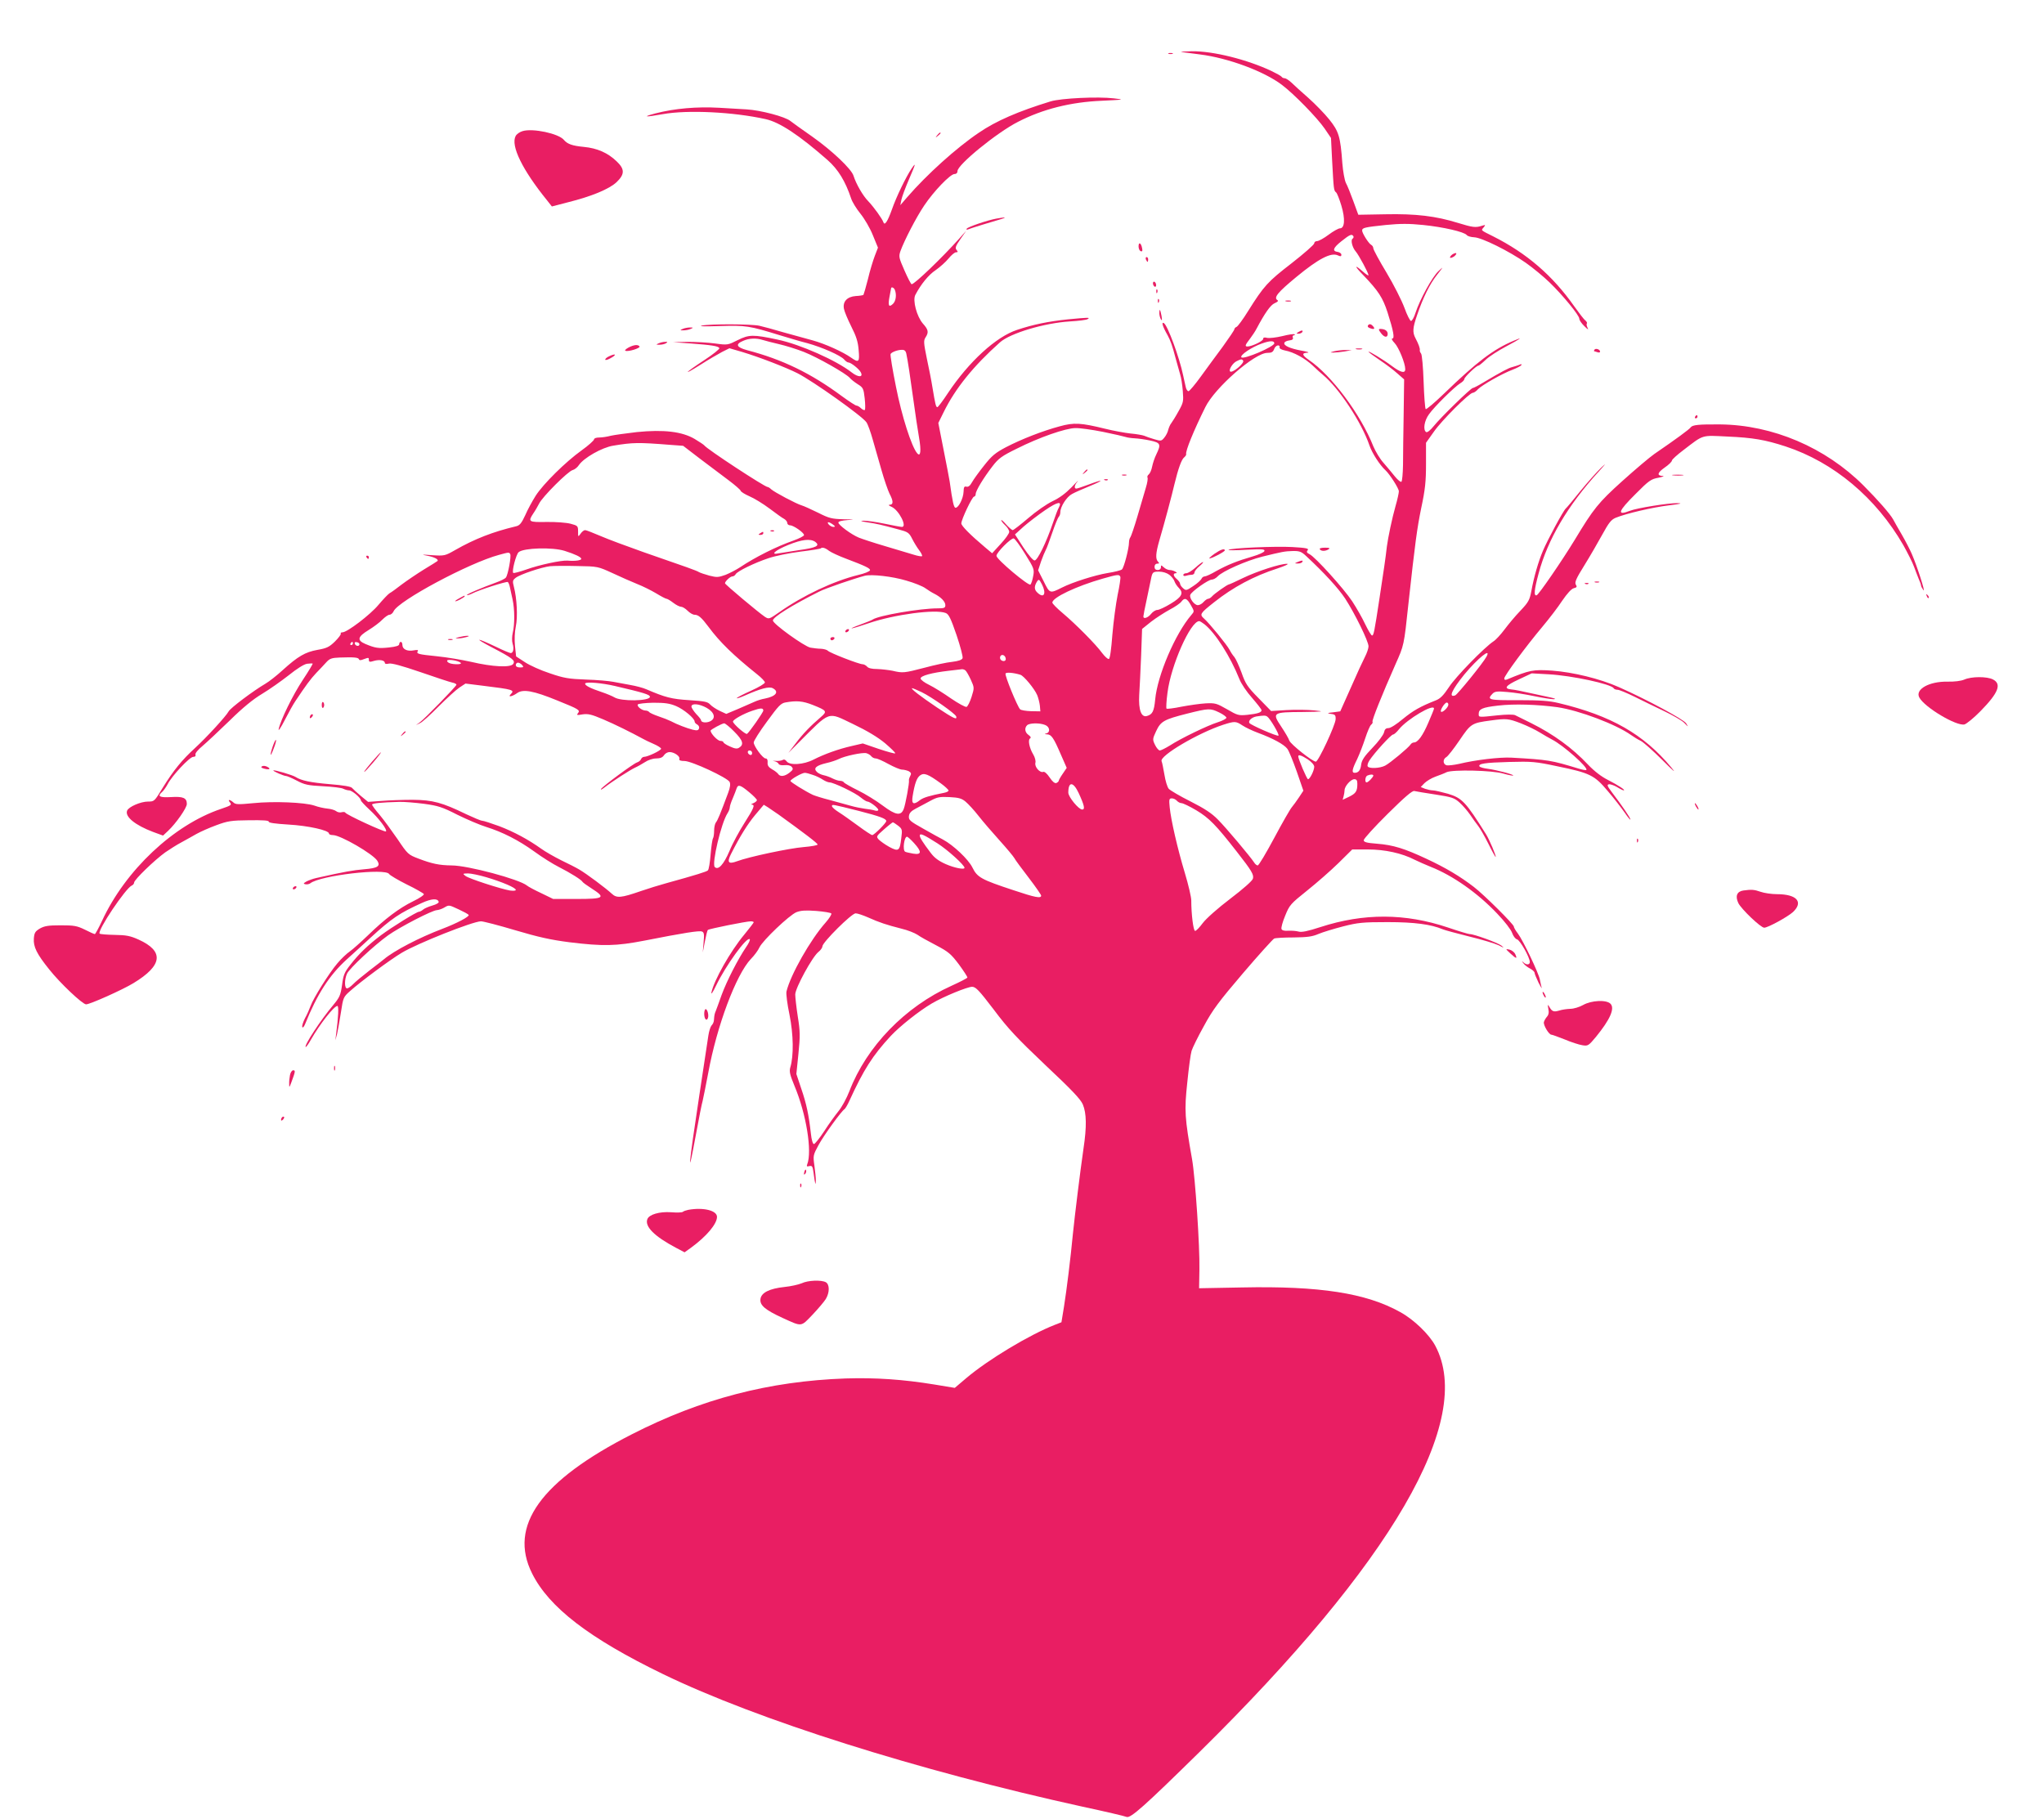 <?xml version="1.0" standalone="no"?>
<!DOCTYPE svg PUBLIC "-//W3C//DTD SVG 20010904//EN"
 "http://www.w3.org/TR/2001/REC-SVG-20010904/DTD/svg10.dtd">
<svg version="1.0" xmlns="http://www.w3.org/2000/svg"
 width="1280pt" height="1139pt" viewBox="0 0 1280 1139"
 preserveAspectRatio="xMidYMid meet">
<g transform="translate(0,1139) scale(0.1,-0.1)"
fill="#e91e63" stroke="none">
<path d="M7400 11064 c14 -2 66 -9 115 -15 175 -22 400 -105 512 -190 77 -58
221 -206 268 -274 l40 -59 7 -140 c10 -183 10 -189 25 -201 6 -5 21 -43 33
-83 25 -83 21 -142 -9 -142 -9 0 -42 -18 -71 -40 -29 -22 -62 -40 -72 -40 -10
0 -18 -6 -18 -14 0 -8 -64 -64 -142 -125 -149 -115 -173 -141 -272 -299 -32
-52 -65 -96 -72 -99 -8 -3 -14 -10 -14 -15 0 -5 -33 -54 -72 -108 -40 -54
-102 -138 -138 -188 -36 -50 -71 -91 -77 -92 -7 0 -15 12 -18 28 -4 15 -10 47
-16 72 -24 114 -97 311 -120 326 -18 11 -9 -20 23 -76 17 -31 30 -66 49 -140
12 -41 25 -90 30 -107 6 -18 13 -64 16 -102 5 -65 4 -72 -27 -127 -18 -33 -39
-66 -45 -74 -7 -8 -15 -27 -19 -41 -3 -15 -14 -37 -25 -50 -18 -22 -21 -22
-62 -10 -24 7 -53 17 -64 22 -11 4 -49 11 -85 14 -36 4 -108 17 -160 30 -151
37 -194 40 -284 15 -105 -28 -239 -80 -337 -131 -66 -35 -88 -53 -136 -114
-32 -40 -66 -87 -76 -105 -12 -22 -23 -31 -35 -28 -14 4 -17 -3 -18 -33 -2
-41 -31 -99 -50 -99 -11 0 -19 35 -37 165 -3 17 -19 105 -38 198 l-33 168 33
67 c73 149 187 290 353 438 64 57 277 121 438 131 52 3 102 9 110 14 21 12 4
11 -122 -1 -124 -13 -217 -32 -319 -66 -131 -43 -301 -198 -433 -396 -32 -49
-62 -88 -66 -88 -9 0 -13 17 -31 125 -6 39 -22 120 -35 180 -20 98 -21 112 -8
132 21 32 18 48 -17 87 -38 44 -65 145 -47 179 35 67 83 126 127 155 27 19 63
51 81 73 17 21 38 39 47 39 12 0 13 3 3 15 -10 12 -6 24 24 67 l37 53 -43 -48
c-109 -122 -281 -287 -299 -287 -4 0 -24 38 -45 86 -35 80 -37 87 -25 122 24
66 98 210 148 284 60 90 164 198 190 198 12 0 19 7 19 18 -2 39 247 242 379
309 155 80 331 124 525 132 142 7 144 7 75 15 -98 12 -331 1 -396 -19 -202
-62 -341 -122 -449 -196 -141 -95 -325 -261 -449 -404 l-43 -50 7 35 c4 19 25
75 46 124 44 102 47 113 18 71 -35 -52 -96 -177 -124 -258 -27 -75 -45 -102
-53 -79 -7 22 -60 95 -94 131 -34 34 -77 109 -93 160 -13 43 -135 158 -258
245 -67 47 -129 91 -137 98 -32 27 -187 68 -275 73 -22 1 -98 6 -170 10 -142
8 -279 -4 -400 -35 -87 -23 -67 -25 45 -5 156 28 442 14 644 -31 88 -19 210
-100 388 -256 67 -59 112 -133 148 -241 7 -22 33 -64 58 -95 26 -32 61 -92 78
-135 l32 -78 -20 -52 c-11 -29 -31 -94 -43 -146 -13 -51 -26 -95 -28 -98 -3
-2 -24 -6 -48 -7 -54 -4 -83 -35 -74 -80 3 -17 24 -67 46 -111 31 -61 42 -95
46 -147 7 -76 1 -82 -47 -48 -52 37 -164 87 -240 108 -41 11 -124 34 -185 51
-60 18 -128 36 -150 41 -50 11 -306 12 -360 1 -23 -5 23 -6 112 -3 164 5 184
2 378 -58 50 -15 126 -38 170 -49 94 -26 207 -76 231 -102 9 -11 21 -19 27
-19 15 0 66 -40 77 -61 18 -33 -15 -34 -57 -1 -96 75 -321 175 -463 205 -153
33 -180 32 -250 -3 -62 -31 -63 -32 -143 -21 -44 6 -121 10 -171 10 l-91 -2
110 -8 c130 -10 172 -16 180 -29 3 -5 -39 -39 -94 -75 -125 -82 -143 -104 -24
-29 48 31 109 66 135 80 l46 23 79 -23 c110 -33 277 -98 348 -134 98 -50 406
-269 431 -307 9 -13 26 -61 39 -107 13 -46 38 -132 55 -192 17 -60 40 -126 50
-147 25 -47 25 -69 3 -70 -12 0 -9 -5 10 -13 46 -20 100 -126 65 -126 -7 0
-56 9 -108 20 -52 11 -111 19 -130 19 -27 -1 -22 -3 20 -10 56 -8 87 -15 198
-45 57 -15 65 -20 84 -58 11 -22 31 -55 44 -72 13 -17 21 -34 18 -37 -3 -3
-27 1 -52 9 -26 8 -106 32 -177 53 -72 21 -147 46 -167 54 -48 20 -127 79
-128 94 0 8 21 13 58 16 48 3 44 4 -25 5 -74 2 -91 6 -160 41 -43 21 -89 42
-103 46 -32 9 -170 82 -191 101 -8 8 -18 14 -22 14 -18 0 -380 237 -397 261
-3 4 -30 22 -60 40 -78 46 -193 60 -362 43 -68 -8 -141 -18 -163 -23 -22 -6
-55 -11 -72 -11 -20 0 -33 -5 -33 -12 -1 -7 -35 -38 -77 -68 -102 -73 -241
-211 -288 -284 -21 -33 -51 -88 -66 -123 -23 -50 -35 -64 -57 -69 -143 -34
-258 -78 -382 -149 -63 -36 -67 -37 -145 -32 -64 5 -70 4 -31 -3 45 -8 76 -24
65 -34 -2 -2 -40 -26 -85 -53 -45 -28 -107 -70 -139 -94 -31 -24 -65 -49 -75
-54 -10 -6 -41 -39 -69 -72 -52 -63 -197 -173 -226 -173 -9 0 -14 -4 -11 -8 3
-5 -14 -27 -37 -50 -36 -35 -52 -42 -109 -52 -77 -14 -122 -40 -219 -128 -35
-32 -83 -70 -107 -84 -77 -45 -220 -153 -230 -173 -16 -30 -138 -163 -211
-230 -82 -75 -134 -139 -201 -247 -53 -87 -53 -88 -93 -88 -46 0 -122 -33
-131 -57 -15 -38 51 -91 162 -133 l63 -23 31 29 c50 47 118 144 118 169 0 38
-23 48 -100 43 -72 -4 -87 5 -54 33 8 7 24 29 34 48 27 53 138 171 160 171 12
0 17 5 14 14 -3 8 15 30 44 54 27 23 103 94 170 159 82 81 147 134 204 168 45
27 120 80 166 116 51 41 95 69 115 72 18 2 34 3 35 1 2 -1 -25 -47 -61 -101
-63 -95 -140 -252 -152 -310 -3 -15 14 10 38 57 24 47 54 101 68 121 64 96 94
137 129 174 21 22 50 52 64 68 21 23 34 27 83 29 89 3 117 1 121 -11 2 -7 12
-7 28 0 33 12 34 12 34 -5 0 -12 7 -13 32 -5 35 10 68 4 68 -13 0 -6 10 -8 25
-4 17 4 80 -13 197 -53 95 -33 186 -63 201 -66 16 -3 27 -10 25 -14 -5 -14
-201 -215 -228 -234 l-25 -18 25 12 c14 6 66 53 117 105 51 51 109 104 130
118 l38 25 112 -14 c187 -23 198 -26 171 -53 -20 -20 9 -15 40 7 37 27 103 15
252 -46 136 -55 145 -60 129 -80 -10 -12 -5 -13 29 -7 35 5 56 0 129 -31 73
-31 172 -80 253 -124 8 -5 36 -18 63 -30 26 -11 47 -25 47 -30 0 -11 -84 -51
-107 -51 -7 0 -16 -7 -19 -15 -3 -8 -15 -17 -25 -20 -24 -8 -213 -148 -225
-166 -4 -8 5 -3 21 9 50 39 161 110 191 124 16 7 44 23 63 35 19 13 49 23 70
23 25 0 40 6 49 20 7 11 22 20 35 20 29 0 68 -27 61 -43 -3 -9 8 -13 33 -13
46 -1 267 -104 282 -131 6 -13 4 -33 -9 -68 -51 -137 -66 -173 -77 -186 -6 -8
-11 -31 -11 -51 0 -20 -3 -42 -7 -48 -4 -6 -11 -52 -15 -101 -4 -50 -11 -94
-17 -100 -8 -8 -71 -28 -263 -81 -41 -11 -111 -33 -155 -48 -127 -44 -153 -46
-184 -17 -35 33 -161 127 -203 151 -18 11 -69 37 -113 58 -44 22 -100 54 -125
72 -81 58 -172 107 -264 142 -50 18 -98 34 -107 34 -8 0 -53 19 -100 41 -150
73 -209 89 -335 90 -61 0 -149 -3 -195 -7 l-84 -6 -45 37 c-24 20 -49 43 -55
50 -6 9 -54 17 -140 24 -119 10 -178 22 -214 45 -18 12 -134 46 -139 41 -5 -4
65 -35 80 -35 6 0 36 -13 67 -29 49 -26 70 -30 164 -35 60 -3 117 -10 127 -16
10 -5 27 -10 36 -10 19 0 74 -47 74 -63 0 -4 24 -30 53 -57 58 -53 114 -127
104 -137 -7 -7 -250 105 -255 118 -2 4 -12 5 -23 2 -10 -3 -26 0 -34 7 -9 7
-33 14 -55 16 -21 2 -58 10 -82 19 -61 20 -254 28 -382 15 -94 -9 -111 -9
-125 5 -22 19 -37 20 -22 1 14 -17 10 -20 -55 -42 -297 -100 -599 -385 -745
-701 -21 -45 -42 -83 -45 -83 -4 0 -32 12 -63 28 -49 24 -68 27 -151 27 -78 0
-101 -4 -130 -20 -30 -18 -35 -27 -38 -62 -4 -52 18 -97 96 -194 68 -86 209
-219 231 -219 25 0 230 92 297 133 183 111 193 200 31 273 -51 23 -77 28 -149
29 -48 1 -90 4 -94 8 -17 17 164 286 201 301 8 3 15 12 15 19 0 17 127 140
195 189 28 19 73 48 100 62 28 15 70 39 95 53 25 14 81 39 125 55 70 26 93 30
205 31 87 1 124 -1 123 -9 -1 -7 40 -13 123 -18 124 -7 254 -36 254 -56 0 -6
11 -10 25 -10 47 0 251 -118 278 -161 21 -34 2 -46 -82 -53 -70 -6 -118 -14
-301 -55 -19 -4 -46 -14 -60 -21 -21 -12 -22 -15 -7 -18 10 -2 23 1 30 6 61
49 472 97 494 58 4 -7 54 -37 110 -65 56 -27 104 -55 107 -60 4 -5 -26 -26
-66 -45 -90 -44 -178 -111 -283 -213 -45 -43 -96 -89 -115 -102 -19 -13 -55
-47 -78 -75 -51 -60 -149 -216 -167 -266 -7 -19 -22 -54 -35 -77 -12 -24 -20
-48 -17 -55 2 -7 10 0 17 17 76 189 153 308 261 406 45 41 112 101 148 135
135 124 184 156 323 219 59 27 98 30 105 8 3 -7 -14 -17 -39 -24 -24 -7 -50
-18 -59 -26 -8 -7 -20 -13 -25 -13 -15 0 -171 -97 -238 -147 -82 -62 -139
-117 -191 -184 -38 -48 -45 -65 -53 -128 -9 -64 -16 -78 -54 -124 -78 -92
-184 -254 -174 -264 2 -3 17 17 32 44 57 100 146 213 167 213 9 0 6 -69 -8
-175 l-5 -40 11 40 c5 22 16 83 24 135 14 92 15 96 57 133 63 57 253 198 324
240 98 59 446 197 496 197 15 0 111 -25 215 -56 145 -43 222 -60 338 -75 212
-26 294 -24 470 10 249 49 344 64 361 57 13 -5 15 -17 10 -69 l-5 -62 13 68
c7 37 15 70 19 73 7 7 241 54 269 54 10 0 18 -3 18 -6 0 -3 -27 -38 -59 -77
-89 -107 -190 -287 -206 -363 -3 -16 10 3 29 43 60 125 193 309 211 291 4 -4
-6 -26 -23 -50 -51 -75 -121 -212 -153 -299 -16 -46 -33 -91 -36 -99 -8 -18
-10 -28 -12 -57 0 -12 -7 -28 -15 -35 -7 -8 -16 -36 -20 -63 -4 -28 -29 -194
-56 -370 -70 -460 -78 -557 -20 -240 17 94 35 184 40 200 4 17 20 95 35 175
54 295 174 615 267 714 22 22 46 55 54 73 21 44 186 201 231 220 29 11 56 13
125 8 48 -4 91 -11 94 -16 3 -5 -13 -31 -36 -57 -95 -107 -220 -327 -245 -432
-3 -14 5 -79 19 -145 25 -124 27 -258 5 -330 -7 -25 -3 -45 26 -115 74 -176
112 -411 80 -492 -5 -13 -2 -15 13 -11 18 4 21 -1 27 -44 9 -70 13 -82 14 -48
0 17 -4 59 -9 95 -9 63 -8 66 26 129 33 61 144 214 163 225 5 4 19 27 31 54
88 192 144 281 258 404 57 61 179 158 258 204 73 43 222 104 252 104 23 -1 43
-22 136 -144 89 -119 146 -179 323 -347 165 -155 220 -213 234 -246 23 -55 25
-138 4 -277 -21 -145 -54 -414 -66 -531 -15 -157 -39 -351 -56 -458 l-16 -98
-41 -16 c-159 -62 -418 -218 -554 -333 l-73 -62 -127 21 c-196 32 -369 44
-557 38 -479 -17 -904 -128 -1337 -349 -573 -292 -775 -574 -626 -872 106
-213 359 -407 821 -631 588 -285 1593 -603 2627 -830 140 -30 264 -59 275 -64
25 -10 113 69 454 404 1208 1189 1727 2082 1479 2547 -38 71 -134 164 -220
211 -213 119 -505 164 -991 154 l-268 -5 2 117 c3 144 -26 576 -46 691 -46
260 -49 303 -30 480 9 91 21 180 27 199 6 19 40 89 77 155 55 102 94 154 245
331 99 116 187 213 195 217 9 4 64 7 123 7 84 1 116 5 155 22 26 11 95 32 153
47 94 24 124 27 280 27 169 0 271 -14 345 -45 11 -5 85 -25 165 -45 79 -19
162 -44 185 -55 35 -18 37 -19 17 -2 -23 18 -174 73 -199 72 -7 0 -68 18 -135
41 -268 90 -528 91 -799 3 -80 -26 -118 -34 -138 -28 -14 4 -43 6 -63 5 -25
-2 -40 2 -43 11 -3 8 7 45 23 83 27 67 33 74 138 158 60 48 148 125 196 172
l86 85 98 0 c106 0 213 -23 294 -65 25 -12 70 -32 100 -44 137 -54 293 -163
416 -293 47 -49 86 -100 93 -120 7 -20 20 -38 31 -41 19 -5 80 -113 80 -142 0
-18 -21 -20 -40 -2 -12 10 -12 9 0 -6 7 -10 26 -25 42 -33 15 -8 28 -20 28
-27 0 -6 12 -34 25 -62 14 -27 23 -41 19 -30 -3 11 -8 34 -11 50 -7 40 -106
247 -138 289 -14 18 -25 37 -25 43 0 14 -186 199 -250 248 -87 67 -178 121
-296 176 -139 65 -209 87 -311 95 -65 5 -83 10 -83 22 0 9 67 83 150 165 107
106 155 147 167 143 10 -2 70 -13 133 -22 103 -16 118 -21 151 -51 20 -18 49
-52 65 -75 16 -24 39 -56 51 -71 12 -15 41 -66 64 -112 23 -47 44 -84 45 -82
5 5 -39 108 -60 142 -128 204 -150 227 -239 254 -40 11 -82 21 -94 21 -12 0
-34 5 -49 10 l-27 11 23 24 c13 13 44 32 69 41 25 9 57 21 70 28 38 17 286 12
356 -9 31 -9 59 -14 61 -12 6 6 -104 35 -158 42 -26 3 -50 10 -53 15 -10 17
34 24 185 28 143 4 166 2 302 -27 205 -42 233 -56 316 -155 38 -44 85 -105
106 -135 20 -29 36 -49 36 -43 0 10 -52 86 -118 173 -27 36 -30 45 -17 47 8 2
32 -6 51 -17 19 -12 38 -21 42 -21 14 1 -34 32 -98 65 -42 21 -86 55 -125 96
-99 105 -216 190 -356 260 -46 23 -92 45 -101 50 -10 5 -56 5 -110 -1 -122
-13 -118 -13 -118 9 0 31 24 41 121 52 101 12 247 7 372 -10 136 -20 369 -108
462 -175 17 -12 43 -28 60 -36 16 -8 77 -62 135 -120 73 -73 90 -87 55 -45
-173 207 -375 323 -705 402 -58 14 -115 18 -252 18 -186 -1 -199 2 -161 41 14
14 29 16 93 10 41 -3 117 -15 169 -26 52 -11 106 -19 120 -19 17 1 11 4 -19
11 -25 5 -83 18 -130 28 -47 11 -98 21 -114 22 -52 5 -39 24 45 63 l81 38 107
-6 c145 -8 390 -61 406 -87 3 -6 15 -10 25 -10 10 0 58 -20 107 -44 48 -24
132 -65 187 -91 54 -26 110 -58 124 -73 26 -27 26 -27 11 -2 -16 25 -250 151
-422 227 -120 53 -285 93 -417 103 -119 8 -140 4 -282 -55 -12 -5 -18 -3 -18
6 0 17 138 204 239 324 42 50 98 123 124 163 31 45 57 74 72 78 20 5 22 9 13
23 -8 14 2 38 54 121 36 58 86 145 113 194 39 71 54 91 82 103 66 27 229 65
333 78 74 9 90 13 55 14 -57 1 -256 -31 -298 -48 -85 -33 -74 -3 36 106 82 83
97 93 142 101 28 6 40 10 28 11 -39 2 -35 20 12 53 25 17 45 37 45 44 0 6 33
36 73 66 128 98 109 92 275 84 159 -7 235 -20 364 -62 301 -99 566 -321 737
-618 28 -50 58 -110 67 -135 9 -25 23 -60 30 -78 8 -17 14 -35 14 -40 0 -5 7
-18 15 -29 15 -20 -39 149 -73 227 -11 26 -39 80 -62 120 -24 41 -48 83 -54
95 -19 35 -97 124 -187 214 -238 238 -569 379 -898 382 -135 1 -173 -3 -184
-19 -7 -11 -91 -73 -227 -166 -30 -21 -121 -98 -201 -170 -150 -135 -180 -173
-297 -367 -81 -133 -226 -344 -239 -348 -19 -6 -16 32 12 136 57 214 183 427
375 637 48 53 52 59 16 25 -26 -25 -84 -90 -129 -145 -44 -55 -85 -104 -92
-110 -15 -13 -113 -194 -143 -265 -28 -66 -56 -162 -72 -250 -11 -58 -18 -71
-69 -125 -32 -33 -76 -86 -99 -117 -24 -32 -55 -66 -70 -75 -57 -38 -236 -221
-278 -286 -34 -51 -54 -72 -82 -83 -99 -39 -142 -64 -206 -116 -39 -33 -78
-58 -91 -58 -16 0 -24 -7 -28 -27 -4 -16 -36 -59 -72 -96 -51 -53 -67 -77 -71
-105 -4 -36 -17 -52 -41 -52 -20 0 -16 22 16 86 15 32 38 92 51 132 13 40 29
77 36 83 8 6 12 15 9 19 -5 8 59 168 144 360 53 119 53 115 81 380 42 383 54
471 80 598 25 117 30 167 30 276 l0 133 49 69 c49 71 223 244 244 244 7 0 22
10 33 23 26 26 150 97 217 122 26 10 50 23 54 28 4 7 -1 8 -13 2 -10 -4 -30
-10 -44 -14 -24 -6 -64 -27 -182 -97 -31 -19 -60 -34 -65 -34 -12 0 -202 -185
-245 -239 -21 -26 -40 -41 -47 -37 -21 13 -12 72 18 112 33 47 160 172 196
194 14 8 25 20 25 26 0 12 75 84 88 84 4 0 24 16 45 36 20 20 79 58 130 85 92
49 109 62 46 35 -128 -54 -230 -132 -434 -329 -60 -58 -113 -103 -117 -99 -4
4 -10 81 -13 171 -3 91 -10 170 -16 177 -5 6 -9 16 -8 20 3 11 -8 40 -27 76
-19 36 -18 64 10 144 37 109 79 195 126 254 40 51 41 53 8 22 -39 -36 -116
-177 -143 -259 -9 -29 -22 -53 -29 -53 -6 0 -25 37 -41 82 -17 46 -67 145
-112 220 -46 76 -83 145 -83 153 0 8 -6 18 -14 22 -16 9 -56 73 -56 89 0 18
17 21 148 35 92 9 145 9 234 0 127 -13 257 -43 273 -63 5 -7 26 -13 46 -14 47
-1 220 -87 324 -160 44 -31 111 -86 149 -123 82 -79 186 -206 186 -227 0 -9
14 -30 32 -47 21 -21 28 -25 20 -11 -6 12 -8 24 -5 28 4 3 -1 12 -9 19 -9 6
-40 47 -70 89 -135 192 -297 332 -508 438 -80 40 -76 36 -59 56 13 16 12 17
-11 10 -39 -13 -59 -10 -150 18 -139 43 -263 58 -455 54 l-169 -3 -31 85 c-17
47 -38 99 -47 115 -8 17 -18 72 -22 123 -12 167 -22 199 -82 274 -29 36 -88
97 -131 135 -42 37 -90 80 -106 96 -16 15 -35 27 -42 27 -8 0 -16 4 -19 9 -3
5 -32 21 -63 36 -152 72 -367 126 -500 124 -48 -1 -77 -3 -63 -5z m1075 -1153
c3 -5 1 -12 -5 -16 -13 -8 -2 -55 20 -80 19 -22 80 -135 80 -149 0 -4 -16 6
-35 23 -55 48 -55 36 1 -21 96 -100 123 -142 153 -234 37 -116 46 -164 30
-164 -7 0 -1 -13 14 -28 26 -27 67 -127 67 -164 0 -28 -28 -22 -84 20 -52 39
-146 96 -146 89 0 -3 32 -26 70 -52 39 -26 89 -64 112 -85 l41 -36 -3 -220
c-2 -120 -4 -262 -4 -316 -1 -53 -5 -100 -10 -105 -4 -4 -22 10 -40 32 -17 21
-49 60 -71 85 -23 25 -51 72 -65 105 -79 200 -262 445 -404 541 -43 30 -46 44
-8 45 15 1 -2 7 -38 13 -74 14 -113 32 -107 49 2 7 16 13 31 15 19 2 26 8 22
18 -3 8 0 14 6 14 6 0 9 3 5 6 -3 4 -38 -1 -77 -11 -38 -9 -81 -14 -95 -11
-18 5 -25 2 -25 -7 0 -13 -71 -47 -98 -47 -18 0 -15 9 16 49 15 20 33 47 40
61 52 98 88 150 114 161 19 8 25 15 18 19 -26 16 1 49 120 147 137 113 215
153 257 134 18 -8 23 -8 23 4 0 7 -10 15 -22 17 -37 5 -31 25 22 67 54 43 65
47 75 32z m-2871 -337 c12 -31 6 -71 -13 -88 -25 -23 -31 -10 -21 44 5 25 9
48 10 53 0 13 18 7 24 -9z m-828 -313 c16 -5 62 -17 101 -26 40 -9 111 -31
157 -49 86 -34 264 -135 288 -163 7 -9 29 -26 49 -39 34 -21 37 -27 44 -89 4
-37 4 -69 1 -72 -3 -4 -14 1 -24 10 -10 10 -23 17 -29 17 -6 0 -47 27 -91 59
-193 143 -372 230 -594 288 -66 18 -75 37 -25 58 37 17 82 19 123 6z m3204
-21 c0 -21 -191 -103 -206 -88 -12 13 65 65 129 87 50 18 77 18 77 1z m33 -28
c-1 -5 14 -13 34 -17 54 -10 124 -48 174 -95 24 -23 53 -49 64 -58 101 -84
242 -298 291 -442 16 -47 64 -122 100 -155 27 -25 84 -114 84 -132 0 -10 -9
-52 -21 -93 -21 -73 -47 -198 -54 -252 -9 -80 -20 -151 -46 -323 -33 -218 -37
-235 -47 -235 -5 0 -24 32 -43 71 -18 39 -55 103 -81 143 -53 80 -231 277
-267 295 -18 9 -21 15 -12 25 9 11 -8 15 -96 20 -104 6 -389 -6 -400 -18 -3
-3 47 -3 112 1 99 5 117 4 113 -8 -2 -8 -36 -23 -74 -34 -97 -28 -158 -53
-227 -91 -32 -19 -65 -34 -73 -34 -8 0 -17 -7 -20 -15 -4 -8 -26 -29 -51 -45
-43 -29 -46 -30 -64 -14 -11 9 -19 22 -19 28 0 7 -9 19 -20 29 -23 19 -26 37
-7 37 20 0 -16 20 -37 20 -11 0 -28 7 -38 17 -17 15 -18 15 -18 0 0 -10 -8
-17 -20 -17 -13 0 -20 7 -20 20 0 12 7 20 17 20 13 0 14 3 5 12 -17 17 -15 53
8 133 33 112 79 285 95 354 23 95 44 155 61 167 8 7 14 16 12 20 -5 19 47 147
120 294 59 121 309 340 388 340 28 0 36 5 44 26 9 24 38 29 33 6z m-2338 -34
c10 -47 25 -147 45 -293 11 -82 27 -188 35 -234 15 -85 10 -126 -12 -99 -35
42 -96 232 -132 415 -22 108 -37 201 -34 206 7 12 44 26 70 26 16 1 24 -6 28
-21z m2110 -47 c9 -16 -69 -81 -82 -67 -10 10 17 53 41 64 27 14 34 14 41 3z
m-876 -446 c69 -14 133 -29 141 -32 8 -3 33 -7 55 -8 22 -1 66 -7 98 -14 65
-14 69 -23 38 -87 -11 -22 -22 -56 -26 -76 -4 -21 -13 -42 -21 -49 -8 -6 -11
-15 -8 -20 3 -6 -1 -33 -10 -62 -9 -29 -32 -108 -52 -177 -20 -69 -41 -129
-45 -134 -5 -6 -9 -21 -9 -33 0 -37 -31 -157 -44 -169 -6 -6 -47 -16 -91 -23
-78 -13 -218 -57 -285 -91 -76 -38 -76 -38 -114 39 l-35 69 18 55 c10 29 24
62 30 73 6 10 24 60 41 109 17 50 35 94 41 99 5 6 9 18 9 28 0 35 40 97 73
114 17 10 68 32 112 50 94 39 87 45 -9 9 -37 -14 -71 -25 -76 -25 -15 0 -12
22 8 45 9 12 -8 -5 -38 -37 -37 -38 -76 -67 -119 -87 -37 -18 -102 -63 -152
-106 -48 -41 -92 -75 -97 -75 -5 0 -24 16 -41 35 -17 20 -31 32 -31 27 0 -5
11 -19 25 -32 14 -13 25 -31 25 -41 0 -10 -24 -44 -54 -76 l-53 -58 -44 37
c-94 79 -149 135 -149 150 0 24 68 168 80 168 5 0 10 7 10 16 0 20 48 100 106
175 37 48 57 63 151 109 141 71 305 128 367 129 27 1 105 -10 175 -24z m-2712
-81 l81 -6 107 -82 c58 -44 139 -105 178 -134 40 -30 73 -59 75 -65 1 -7 26
-22 55 -35 29 -12 86 -47 126 -77 40 -30 81 -60 92 -65 10 -6 19 -17 19 -25 0
-8 8 -15 18 -15 21 0 87 -46 87 -61 0 -6 -29 -21 -65 -34 -109 -38 -242 -105
-336 -168 -23 -15 -63 -36 -90 -47 -45 -16 -55 -17 -102 -5 -29 8 -58 18 -65
22 -13 9 -78 32 -347 125 -102 36 -223 81 -269 101 -47 20 -90 37 -97 37 -7 0
-20 -10 -28 -22 -16 -22 -16 -22 -16 14 0 34 -2 36 -47 48 -27 7 -94 12 -150
11 -113 -2 -118 1 -83 54 12 17 27 44 36 61 20 42 181 203 210 210 12 3 30 17
39 31 30 45 145 111 216 122 121 20 155 21 356 5z m2433 -394 c-7 -12 -23 -55
-36 -94 -42 -124 -97 -236 -115 -236 -10 0 -38 33 -70 81 l-53 82 54 49 c30
26 91 73 135 103 79 54 109 59 85 15z m-1414 -105 c16 -12 16 -14 3 -15 -9 0
-22 7 -29 15 -16 19 0 19 26 0z m1204 -185 c56 -90 58 -97 50 -138 -4 -24 -12
-48 -17 -53 -11 -11 -213 158 -213 180 0 21 91 112 108 109 8 -2 40 -46 72
-98z m-1314 76 c31 -24 6 -36 -100 -51 -54 -8 -111 -17 -128 -20 -59 -13 -24
19 58 52 86 35 139 41 170 19z m-1570 -56 c66 -21 104 -39 104 -50 0 -10 -41
-15 -86 -11 -40 3 -178 -27 -256 -55 -43 -15 -80 -25 -84 -22 -10 10 18 117
34 130 32 27 212 32 288 8z m1656 0 c14 -10 61 -32 104 -48 124 -47 156 -62
152 -74 -3 -7 -35 -20 -74 -29 -154 -38 -345 -128 -494 -233 -63 -44 -65 -45
-90 -29 -38 25 -250 203 -250 210 0 12 33 43 46 43 7 0 17 6 21 14 11 19 118
71 205 100 40 14 129 32 198 41 68 8 126 18 129 20 9 10 29 4 53 -15z m2987
-32 c115 -107 202 -202 245 -267 59 -91 146 -267 146 -299 0 -12 -10 -42 -22
-65 -12 -23 -52 -109 -88 -192 l-67 -150 -44 -6 c-39 -4 -41 -6 -14 -10 26 -3
30 -8 29 -34 -2 -37 -108 -265 -124 -265 -21 0 -158 109 -166 132 -4 13 -27
52 -51 88 -58 87 -54 90 136 91 131 2 138 3 71 10 -41 4 -119 5 -173 2 l-97
-6 -79 81 c-69 70 -82 90 -106 159 -16 43 -36 87 -45 98 -10 11 -23 31 -30 45
-16 31 -127 167 -160 196 -29 26 -26 32 64 103 117 93 249 164 396 211 47 16
74 28 60 29 -41 1 -187 -46 -276 -89 -45 -22 -85 -40 -88 -40 -9 0 -93 -59
-106 -75 -7 -8 -18 -15 -24 -15 -6 0 -19 -9 -29 -20 -9 -11 -25 -20 -36 -20
-22 0 -55 45 -47 65 8 21 113 95 134 95 10 0 27 9 37 20 29 32 180 99 280 124
122 30 141 34 189 35 43 1 55 -3 85 -31z m-4984 12 c8 -13 -14 -131 -27 -147
-5 -7 -31 -20 -56 -29 -98 -36 -193 -76 -188 -81 2 -2 17 2 33 10 41 22 215
77 223 72 4 -3 10 -17 13 -32 3 -16 11 -50 17 -78 13 -59 14 -155 1 -208 -5
-22 -6 -51 -1 -68 10 -33 4 -59 -12 -59 -6 0 -47 17 -92 39 -124 59 -143 59
-30 -1 136 -71 152 -84 138 -106 -16 -24 -128 -19 -264 13 -58 13 -154 29
-214 35 -117 12 -130 15 -120 32 5 8 -3 9 -25 5 -40 -8 -71 7 -71 33 0 11 -4
20 -10 20 -5 0 -10 -6 -10 -14 0 -10 -19 -16 -64 -21 -66 -7 -86 -4 -148 22
-54 23 -49 45 20 87 31 19 70 48 86 65 17 17 37 31 45 31 9 0 21 10 26 22 29
65 473 303 660 353 62 17 63 17 70 5z m640 -119 c49 -23 119 -54 154 -68 36
-14 90 -41 120 -59 31 -19 60 -34 65 -34 5 0 24 -11 42 -25 18 -14 40 -25 49
-25 9 0 27 -11 41 -25 14 -14 33 -25 43 -25 24 0 44 -17 88 -76 70 -95 157
-179 303 -296 28 -22 50 -45 50 -52 0 -7 -38 -30 -85 -51 -47 -21 -88 -42 -91
-47 -3 -4 19 2 48 15 101 45 155 59 177 47 42 -22 21 -51 -49 -65 -19 -3 -48
-12 -65 -20 -16 -7 -63 -27 -103 -45 l-74 -31 -41 19 c-23 11 -50 29 -60 40
-15 17 -36 21 -130 27 -112 7 -150 17 -269 68 -20 9 -65 21 -100 27 -34 6 -83
15 -108 20 -25 5 -101 12 -170 14 -108 4 -139 9 -226 39 -56 18 -127 50 -157
70 l-55 36 -7 65 c-4 40 -2 88 5 122 13 60 7 177 -12 249 -9 35 -8 41 11 56
26 21 162 67 216 73 22 2 99 3 170 1 129 -2 130 -3 220 -44z m3488 -11 c14
-11 29 -30 32 -41 4 -12 16 -30 27 -41 32 -32 19 -57 -51 -99 -36 -22 -73 -39
-84 -39 -10 0 -28 -11 -39 -25 -19 -24 -48 -34 -48 -16 0 5 9 53 21 107 12 55
23 110 26 124 9 47 12 50 51 50 24 0 49 -8 65 -20z m-1648 -36 c50 -14 104
-36 120 -48 17 -12 42 -28 57 -35 41 -21 68 -49 68 -71 0 -17 -7 -20 -47 -20
-113 0 -372 -45 -408 -70 -5 -4 -38 -17 -73 -30 -101 -37 -66 -32 48 7 162 55
418 89 482 64 19 -7 32 -33 68 -138 24 -71 41 -136 38 -145 -5 -11 -25 -18
-65 -23 -33 -3 -111 -20 -174 -37 -127 -33 -136 -34 -199 -19 -25 5 -68 10
-96 11 -33 0 -56 5 -64 15 -7 8 -20 15 -28 15 -23 0 -205 71 -217 84 -5 6 -25
12 -44 13 -18 0 -48 4 -66 7 -39 8 -235 149 -235 170 0 21 120 96 290 181 38
20 220 82 285 99 43 11 174 -4 260 -30z m1341 23 c2 -7 -5 -57 -17 -112 -11
-55 -26 -167 -33 -249 -7 -93 -15 -151 -22 -153 -7 -2 -25 15 -42 37 -39 54
-165 181 -247 250 -36 30 -65 60 -65 66 0 32 151 103 315 150 95 27 104 28
111 11z m-491 -47 c29 -57 13 -90 -27 -53 -20 18 -23 36 -8 64 14 25 17 24 35
-11z m932 -129 c23 -40 23 -40 3 -63 -101 -118 -212 -378 -226 -529 -7 -74
-17 -93 -51 -103 -36 -11 -54 37 -49 131 3 43 8 154 12 246 l6 168 56 45 c31
24 84 58 117 76 33 17 66 40 73 50 20 27 35 22 59 -21z m86 -121 c68 -54 162
-202 218 -342 11 -29 46 -81 80 -119 32 -37 59 -71 59 -77 0 -14 -24 -22 -90
-29 -54 -5 -61 -3 -126 35 -65 37 -73 40 -134 37 -36 -2 -104 -12 -152 -21
-48 -10 -90 -15 -93 -12 -3 3 -1 48 6 99 21 171 144 449 199 449 4 0 19 -9 33
-20z m-5333 -120 c0 -5 -5 -10 -11 -10 -5 0 -7 5 -4 10 3 6 8 10 11 10 2 0 4
-4 4 -10z m41 -5 c-1 -15 -24 -12 -29 3 -3 9 2 13 12 10 10 -1 17 -7 17 -13z
m7058 -77 c-21 -40 -181 -236 -196 -243 -44 -16 -22 33 57 131 83 100 171 172
139 112z m-3011 -11 c2 -10 -3 -17 -12 -17 -18 0 -29 16 -21 31 9 14 29 6 33
-14z m-3413 -28 c5 -5 -3 -9 -22 -9 -38 0 -63 9 -63 22 0 12 70 1 85 -13z
m385 -14 c11 -13 8 -15 -14 -15 -16 0 -26 5 -26 15 0 8 6 15 14 15 7 0 19 -7
26 -15z m2775 -33 c6 -4 21 -30 34 -58 23 -51 23 -51 5 -109 -10 -31 -24 -59
-31 -62 -7 -3 -51 21 -98 53 -47 33 -108 71 -137 85 -29 14 -53 32 -53 40 0
17 71 36 175 48 41 5 80 9 85 10 6 0 15 -3 20 -7z m345 -28 c21 -6 88 -87 105
-127 7 -17 15 -48 17 -67 l3 -35 -58 1 c-32 1 -63 6 -69 12 -17 17 -98 214
-91 224 5 9 51 5 93 -8z m-2540 -70 c180 -42 220 -54 220 -68 0 -27 -182 -30
-223 -3 -12 7 -47 22 -77 32 -73 24 -112 44 -105 55 7 11 103 3 185 -16z
m1922 -39 c62 -30 210 -134 216 -152 7 -24 -16 -13 -120 56 -104 70 -169 120
-156 121 4 0 31 -11 60 -25z m-682 -80 c88 -35 92 -40 50 -76 -64 -55 -111
-103 -157 -164 l-46 -60 60 60 c208 208 182 198 344 121 90 -43 156 -83 202
-121 37 -32 66 -60 63 -63 -3 -3 -50 10 -104 28 l-99 34 -69 -16 c-84 -19
-172 -51 -239 -85 -61 -32 -150 -38 -169 -11 -8 11 -17 14 -26 8 -7 -4 -27 -7
-44 -5 -17 1 -21 0 -8 -2 13 -2 25 -10 28 -17 3 -7 18 -10 37 -8 21 2 38 -2
45 -11 11 -12 8 -19 -14 -36 -30 -24 -59 -27 -71 -8 -4 6 -21 20 -38 29 -22
13 -30 24 -28 43 1 16 -3 25 -13 25 -17 0 -74 77 -74 100 0 10 37 69 83 131
72 99 87 115 117 120 68 12 107 9 170 -16z m-856 -7 c49 -21 116 -77 116 -97
0 -6 7 -14 17 -19 9 -6 14 -16 10 -25 -4 -12 -13 -13 -39 -7 -36 9 -99 33
-138 54 -14 7 -49 21 -77 30 -29 10 -55 22 -58 27 -4 5 -14 9 -23 9 -23 1 -55
26 -48 38 3 5 47 10 97 11 73 0 102 -4 143 -21z m4836 9 c0 -17 -38 -53 -46
-44 -8 8 23 57 36 57 6 0 10 -6 10 -13z m-4645 -20 c50 -28 60 -67 21 -85 -25
-11 -56 -7 -56 8 0 4 -13 21 -30 38 -16 18 -30 39 -30 47 0 22 48 18 95 -8z
m355 -17 c0 -11 -88 -137 -102 -146 -9 -6 -88 63 -88 77 0 12 65 49 122 68 52
18 68 18 68 1z m4200 12 c0 -4 -16 -43 -35 -87 -35 -82 -66 -125 -91 -125 -7
0 -17 -6 -21 -13 -13 -20 -128 -116 -159 -132 -33 -17 -100 -20 -109 -5 -4 6
1 23 11 38 29 45 135 162 148 162 6 0 23 15 37 33 51 63 219 163 219 129z
m-1345 -24 c25 -12 45 -27 45 -33 0 -6 -24 -19 -53 -28 -64 -20 -232 -101
-301 -146 -28 -17 -56 -31 -63 -31 -7 0 -21 16 -30 35 -16 33 -16 37 7 86 29
62 49 73 195 110 136 34 144 34 200 7z m301 -26 c17 -11 77 -112 70 -119 -6
-7 -174 66 -182 79 -9 14 15 36 44 41 46 7 57 7 68 -1z m1588 -42 c41 -16 94
-42 118 -57 24 -15 59 -35 78 -45 69 -35 228 -176 214 -190 -2 -3 -23 1 -47 8
-173 53 -192 56 -422 69 -72 4 -225 -14 -328 -39 -32 -7 -67 -11 -78 -9 -24 7
-25 39 -1 52 9 5 46 52 82 105 71 105 76 108 197 124 96 13 109 12 187 -18z
m-1744 -13 c19 -13 64 -34 99 -47 94 -35 162 -72 183 -100 10 -14 36 -78 59
-143 l41 -119 -27 -41 c-15 -23 -36 -51 -45 -62 -10 -11 -60 -98 -110 -192
-51 -95 -97 -173 -104 -173 -6 0 -16 8 -22 18 -23 36 -177 219 -227 269 -38
39 -83 69 -172 114 -66 33 -127 69 -136 79 -9 10 -21 50 -27 88 -7 39 -14 77
-18 85 -13 34 230 177 386 228 72 23 79 23 120 -4z m-3182 -39 c54 -54 63 -81
30 -101 -12 -8 -27 -6 -57 8 -23 10 -41 22 -41 27 0 4 -9 8 -19 8 -17 0 -61
46 -61 64 0 7 71 45 85 46 6 0 35 -23 63 -52z m1946 42 c30 -11 35 -46 9 -53
-14 -4 -13 -5 4 -6 27 -1 41 -21 87 -128 l36 -82 -25 -37 c-14 -20 -25 -40
-25 -44 0 -4 -7 -10 -15 -14 -10 -3 -24 8 -42 35 -16 24 -32 38 -40 35 -21 -8
-56 32 -49 57 3 12 -3 34 -13 51 -25 41 -35 92 -21 101 8 5 5 12 -9 22 -23 16
-27 43 -9 61 14 14 77 16 112 2z m-1834 -176 c0 -9 -5 -14 -12 -12 -18 6 -21
28 -4 28 9 0 16 -7 16 -16z m746 -20 c6 -8 19 -14 28 -14 10 0 46 -16 80 -35
35 -19 73 -35 85 -35 12 0 31 -5 42 -10 15 -9 17 -15 9 -30 -6 -11 -9 -23 -8
-27 4 -12 -22 -154 -33 -180 -17 -44 -50 -39 -130 21 -41 31 -111 74 -156 96
-45 22 -85 45 -88 50 -3 6 -15 10 -25 10 -10 0 -31 7 -47 15 -15 8 -40 17 -55
20 -15 3 -34 12 -43 21 -23 23 -4 40 60 55 28 6 62 18 77 25 36 19 148 43 173
37 11 -3 25 -11 31 -19z m2734 -20 c24 -16 40 -35 40 -46 0 -23 -27 -78 -39
-78 -7 0 -61 126 -61 143 0 13 20 7 60 -19z m-3100 -97 c20 -6 48 -20 63 -30
14 -9 33 -17 42 -17 25 0 163 -66 196 -95 17 -14 35 -25 41 -25 15 0 68 -40
68 -52 0 -6 -9 -8 -22 -4 -13 4 -41 9 -62 11 -22 3 -63 11 -90 19 -28 8 -87
24 -131 36 -44 11 -91 26 -105 32 -48 23 -140 80 -140 87 0 10 72 51 90 51 8
0 31 -6 50 -13z m803 -54 c26 -19 47 -39 47 -44 0 -5 -12 -11 -27 -14 -92 -18
-131 -30 -152 -46 -40 -32 -54 -25 -46 24 13 80 26 116 47 131 25 18 50 8 131
-51z m2707 50 c0 -10 -32 -43 -42 -43 -13 0 -9 38 5 43 18 8 37 8 37 0z m-100
-52 c0 -46 -9 -60 -52 -81 l-40 -19 6 22 c3 12 6 29 6 38 0 25 39 69 61 69 14
0 19 -7 19 -29z m-1745 -58 c36 -78 41 -103 22 -103 -22 0 -87 79 -87 106 0
71 31 70 65 -3z m-2064 6 c27 -22 49 -45 49 -50 0 -5 -10 -14 -22 -19 -13 -5
-17 -9 -10 -9 22 -1 13 -22 -46 -115 -32 -50 -75 -129 -94 -176 -36 -84 -70
-122 -92 -100 -20 20 40 276 80 337 8 12 14 29 14 36 0 8 8 34 19 58 10 24 21
52 24 62 9 26 24 21 78 -24z m1355 -59 c17 -14 54 -54 82 -90 28 -36 88 -105
132 -154 45 -50 86 -99 92 -110 6 -12 47 -67 90 -123 43 -56 78 -107 78 -112
0 -19 -37 -12 -174 34 -200 66 -226 80 -256 141 -25 52 -121 142 -185 176 -16
8 -72 39 -123 68 -84 47 -93 55 -90 79 2 19 14 32 43 47 22 12 63 33 90 48 44
24 59 27 121 24 57 -3 76 -8 100 -28z m1324 5 c7 -8 20 -15 29 -15 9 0 51 -20
93 -45 80 -48 123 -92 254 -260 93 -119 107 -143 100 -168 -3 -13 -62 -65
-141 -125 -79 -60 -151 -124 -173 -153 -20 -27 -41 -49 -48 -49 -11 0 -24 105
-24 191 0 21 -18 98 -40 171 -47 156 -87 332 -95 411 -5 51 -4 57 14 57 10 0
24 -7 31 -15z m-4715 -19 c88 -12 114 -20 210 -69 61 -30 141 -64 180 -76 102
-32 201 -82 301 -154 49 -36 118 -79 154 -97 71 -36 143 -81 148 -93 2 -4 28
-23 58 -42 89 -57 78 -65 -94 -65 l-148 0 -74 36 c-41 19 -82 41 -90 48 -47
39 -370 126 -472 126 -76 1 -122 10 -208 43 -63 24 -67 27 -130 121 -36 52
-86 121 -112 152 -27 31 -48 60 -48 65 0 8 57 14 170 17 30 1 100 -5 155 -12z
m2220 -67 c162 -117 245 -180 245 -188 0 -5 -39 -12 -87 -16 -89 -7 -344 -61
-418 -89 -54 -20 -64 -7 -37 46 55 109 102 185 151 244 l54 64 26 -16 c14 -9
44 -30 66 -45z m505 22 c128 -33 170 -48 170 -63 0 -12 -76 -88 -88 -88 -5 0
-45 26 -88 58 -44 32 -98 71 -121 85 -24 15 -43 32 -43 38 0 13 -2 13 170 -30z
m244 -92 c26 -20 27 -25 20 -78 -9 -81 -17 -86 -75 -55 -27 15 -56 36 -66 46
-17 19 -16 21 32 63 28 25 53 44 56 45 4 0 18 -10 33 -21z m247 -111 c63 -40
169 -136 169 -153 0 -13 -62 -1 -117 23 -45 20 -71 39 -95 71 -50 66 -68 95
-68 108 0 17 23 7 111 -49z m-147 2 c50 -55 48 -75 -6 -66 -22 4 -45 9 -50 12
-17 10 -6 94 12 94 4 0 24 -18 44 -40z m-2678 -214 c101 -30 184 -66 184 -79
0 -6 -15 -7 -37 -4 -58 10 -256 74 -278 91 -19 15 -18 15 16 16 19 0 71 -11
115 -24z m-172 -202 c30 -14 58 -29 61 -34 6 -10 -73 -52 -165 -87 -145 -55
-302 -137 -365 -190 -5 -5 -46 -36 -90 -70 -44 -34 -91 -73 -104 -87 -14 -14
-30 -26 -38 -26 -16 0 -17 55 0 92 15 33 169 177 257 240 73 52 278 158 306
158 11 1 30 7 44 15 33 19 29 19 94 -11z m2563 -50 c69 -31 114 -46 208 -70
39 -9 83 -27 100 -38 16 -12 69 -41 117 -66 78 -41 93 -54 143 -120 30 -41 54
-78 53 -82 -2 -5 -47 -28 -100 -52 -290 -131 -531 -379 -639 -660 -17 -44 -48
-101 -69 -126 -20 -25 -61 -81 -89 -125 -29 -44 -58 -80 -64 -80 -7 0 -15 26
-19 65 -13 117 -28 188 -60 281 l-31 93 13 127 c11 111 11 139 -4 232 -9 58
-16 121 -16 139 0 40 107 236 145 266 14 11 25 27 25 35 0 25 183 207 208 207
12 0 47 -12 79 -26z"/>
<path d="M8053 9503 c9 -2 23 -2 30 0 6 3 -1 5 -18 5 -16 0 -22 -2 -12 -5z"/>
<path d="M8566 9351 c-3 -5 1 -12 10 -15 27 -11 37 -7 24 9 -14 17 -26 19 -34
6z"/>
<path d="M8647 9305 c21 -29 43 -32 43 -6 0 19 -18 31 -46 31 -12 0 -12 -5 3
-25z"/>
<path d="M8130 9310 c-13 -8 -13 -10 2 -10 9 0 20 5 23 10 8 13 -5 13 -25 0z"/>
<path d="M8493 9203 c9 -2 25 -2 35 0 9 3 1 5 -18 5 -19 0 -27 -2 -17 -5z"/>
<path d="M8355 9190 c-27 -7 -28 -8 -5 -8 14 0 45 3 70 7 l45 8 -40 1 c-22 0
-53 -4 -70 -8z"/>
<path d="M8265 7950 c8 -13 35 -13 55 0 11 7 5 10 -23 10 -23 0 -36 -4 -32
-10z"/>
<path d="M7607 7923 c-20 -14 -36 -28 -34 -30 6 -5 97 41 97 50 0 14 -25 6
-63 -20z"/>
<path d="M7486 7835 c-21 -19 -47 -35 -57 -35 -11 0 -19 -5 -19 -11 0 -6 7 -8
16 -5 9 3 24 6 35 6 10 0 19 6 19 14 0 8 14 26 31 40 17 14 27 26 22 26 -5 0
-26 -16 -47 -35z"/>
<path d="M6789 8433 c-13 -16 -12 -17 4 -4 9 7 17 15 17 17 0 8 -8 3 -21 -13z"/>
<path d="M7028 8413 c6 -2 18 -2 25 0 6 3 1 5 -13 5 -14 0 -19 -2 -12 -5z"/>
<path d="M6918 8383 c7 -3 16 -2 19 1 4 3 -2 6 -13 5 -11 0 -14 -3 -6 -6z"/>
<path d="M4828 8063 c7 -3 16 -2 19 1 4 3 -2 6 -13 5 -11 0 -14 -3 -6 -6z"/>
<path d="M4760 8050 c-13 -8 -12 -10 3 -10 9 0 17 5 17 10 0 12 -1 12 -20 0z"/>
<path d="M8125 7870 c-19 -8 -19 -9 2 -9 12 -1 25 4 28 9 7 12 -2 12 -30 0z"/>
<path d="M2878 7644 c-38 -20 -36 -28 2 -9 17 9 30 18 30 20 0 7 -1 6 -32 -11z"/>
<path d="M2875 7400 c-27 -7 -27 -8 -5 -8 14 0 36 4 50 8 20 6 21 8 5 8 -11 0
-33 -4 -50 -8z"/>
<path d="M2808 7383 c6 -2 18 -2 25 0 6 3 1 5 -13 5 -14 0 -19 -2 -12 -5z"/>
<path d="M5295 7440 c-3 -5 -2 -10 4 -10 5 0 13 5 16 10 3 6 2 10 -4 10 -5 0
-13 -4 -16 -10z"/>
<path d="M5200 7390 c0 -5 4 -10 9 -10 6 0 13 5 16 10 3 6 -1 10 -9 10 -9 0
-16 -4 -16 -10z"/>
<path d="M7318 11053 c6 -2 18 -2 25 0 6 3 1 5 -13 5 -14 0 -19 -2 -12 -5z"/>
<path d="M3273 10569 c-18 -5 -38 -19 -44 -31 -32 -60 42 -212 197 -403 l30
-38 100 26 c149 37 259 83 305 126 52 50 52 82 0 131 -55 53 -121 82 -205 90
-73 7 -103 18 -125 44 -33 40 -195 74 -258 55z"/>
<path d="M5869 10543 c-13 -16 -12 -17 4 -4 9 7 17 15 17 17 0 8 -8 3 -21 -13z"/>
<path d="M6240 10021 c-56 -10 -179 -52 -186 -63 -4 -6 -1 -8 7 -5 16 7 156
50 209 65 39 11 24 13 -30 3z"/>
<path d="M7130 9847 c0 -14 6 -27 13 -30 10 -4 13 2 9 19 -6 33 -22 41 -22 11z"/>
<path d="M9094 9796 c-10 -8 -16 -17 -13 -20 3 -3 14 1 25 8 10 8 16 17 13 20
-3 3 -14 -1 -25 -8z"/>
<path d="M7176 9765 c4 -8 8 -15 10 -15 2 0 4 7 4 15 0 8 -4 15 -10 15 -5 0
-7 -7 -4 -15z"/>
<path d="M7220 9616 c0 -8 5 -18 10 -21 6 -3 10 1 10 9 0 8 -4 18 -10 21 -5 3
-10 -1 -10 -9z"/>
<path d="M7241 9564 c0 -11 3 -14 6 -6 3 7 2 16 -1 19 -3 4 -6 -2 -5 -13z"/>
<path d="M7251 9504 c0 -11 3 -14 6 -6 3 7 2 16 -1 19 -3 4 -6 -2 -5 -13z"/>
<path d="M7260 9429 c0 -13 5 -31 10 -39 7 -11 8 -5 4 20 -8 43 -14 51 -14 19z"/>
<path d="M4275 9330 c-18 -8 -18 -9 5 -9 14 0 34 4 45 9 18 8 18 9 -5 9 -14 0
-34 -4 -45 -9z"/>
<path d="M4125 9240 c-18 -8 -18 -9 5 -9 14 0 32 4 40 9 12 8 12 10 -5 9 -11
0 -29 -4 -40 -9z"/>
<path d="M3935 9213 c-16 -9 -25 -18 -18 -20 19 -7 94 17 88 27 -9 14 -36 11
-70 -7z"/>
<path d="M9985 9200 c-4 -6 -4 -10 -1 -10 2 0 11 -3 20 -6 9 -3 16 -2 16 4 0
14 -28 23 -35 12z"/>
<path d="M3813 9158 c-13 -6 -23 -15 -23 -20 0 -5 14 -2 30 7 45 23 38 35 -7
13z"/>
<path d="M10615 8780 c-3 -5 -1 -10 4 -10 6 0 11 5 11 10 0 6 -2 10 -4 10 -3
0 -8 -4 -11 -10z"/>
<path d="M10478 8413 c18 -2 45 -2 60 0 15 2 0 4 -33 4 -33 0 -45 -2 -27 -4z"/>
<path d="M2295 7900 c3 -5 8 -10 11 -10 2 0 4 5 4 10 0 6 -5 10 -11 10 -5 0
-7 -4 -4 -10z"/>
<path d="M9988 7743 c6 -2 18 -2 25 0 6 3 1 5 -13 5 -14 0 -19 -2 -12 -5z"/>
<path d="M9928 7733 c7 -3 16 -2 19 1 4 3 -2 6 -13 5 -11 0 -14 -3 -6 -6z"/>
<path d="M12066 7657 c3 -10 9 -15 12 -12 3 3 0 11 -7 18 -10 9 -11 8 -5 -6z"/>
<path d="M12301 7134 c-21 -9 -62 -14 -106 -13 -114 2 -203 -48 -176 -99 33
-62 233 -181 283 -169 13 4 58 40 99 82 113 115 136 171 79 200 -37 19 -134
19 -179 -1z"/>
<path d="M2015 6975 c0 -13 3 -21 8 -18 4 2 7 10 7 18 0 8 -3 16 -7 18 -5 3
-8 -5 -8 -18z"/>
<path d="M1947 6913 c-4 -3 -7 -11 -7 -17 0 -6 5 -5 12 2 6 6 9 14 7 17 -3 3
-9 2 -12 -2z"/>
<path d="M2519 6793 c-13 -16 -12 -17 4 -4 9 7 17 15 17 17 0 8 -8 3 -21 -13z"/>
<path d="M1707 6713 c-20 -62 -14 -68 8 -8 10 25 16 48 13 51 -3 2 -12 -17
-21 -43z"/>
<path d="M2330 6620 c-29 -34 -51 -62 -49 -64 2 -2 28 26 57 60 68 81 61 84
-8 4z"/>
<path d="M1641 6591 c-9 -6 -5 -10 14 -15 33 -9 44 -1 18 12 -11 6 -25 7 -32
3z"/>
<path d="M10620 6340 c6 -11 13 -20 16 -20 2 0 0 9 -6 20 -6 11 -13 20 -16 20
-2 0 0 -9 6 -20z"/>
<path d="M10251 6124 c0 -11 3 -14 6 -6 3 7 2 16 -1 19 -3 4 -6 -2 -5 -13z"/>
<path d="M1835 5830 c-3 -5 -2 -10 4 -10 5 0 13 5 16 10 3 6 2 10 -4 10 -5 0
-13 -4 -16 -10z"/>
<path d="M10917 5813 c-40 -6 -52 -35 -31 -79 18 -37 140 -154 162 -154 23 0
147 68 180 98 67 63 24 112 -100 112 -34 0 -81 7 -103 15 -40 14 -57 15 -108
8z"/>
<path d="M9458 5419 c38 -35 45 -36 31 -5 -6 13 -23 26 -37 29 -25 5 -25 5 6
-24z"/>
<path d="M9660 5175 c0 -5 5 -17 10 -25 5 -8 10 -10 10 -5 0 6 -5 17 -10 25
-5 8 -10 11 -10 5z"/>
<path d="M9914 5096 c-23 -13 -59 -24 -80 -24 -22 -1 -53 -5 -70 -11 -35 -10
-45 -6 -62 24 -10 17 -11 15 -6 -13 5 -22 2 -38 -9 -50 -8 -9 -17 -25 -19 -34
-3 -20 32 -78 47 -78 6 0 43 -14 84 -30 40 -17 90 -33 110 -36 35 -6 39 -3 85
52 89 109 120 179 91 208 -26 26 -120 21 -171 -8z"/>
<path d="M4410 5041 c0 -33 15 -49 23 -27 7 18 -3 56 -14 56 -5 0 -9 -13 -9
-29z"/>
<path d="M2092 4700 c0 -14 2 -19 5 -12 2 6 2 18 0 25 -3 6 -5 1 -5 -13z"/>
<path d="M1816 4657 c-3 -16 -6 -41 -5 -56 0 -24 1 -23 13 9 26 70 27 77 12
77 -8 0 -17 -14 -20 -30z"/>
<path d="M1767 4393 c-4 -3 -7 -11 -7 -17 0 -6 5 -5 12 2 6 6 9 14 7 17 -3 3
-9 2 -12 -2z"/>
<path d="M5037 4051 c-4 -17 -3 -21 5 -13 5 5 8 16 6 23 -3 8 -7 3 -11 -10z"/>
<path d="M5011 3964 c0 -11 3 -14 6 -6 3 7 2 16 -1 19 -3 4 -6 -2 -5 -13z"/>
<path d="M4310 3813 c-14 -3 -29 -8 -33 -12 -5 -5 -38 -6 -75 -3 -72 5 -137
-14 -148 -43 -18 -46 44 -108 178 -179 l55 -29 39 28 c99 72 164 150 164 194
0 40 -85 61 -180 44z"/>
<path d="M5020 3353 c-19 -8 -67 -19 -107 -23 -95 -10 -147 -36 -151 -77 -4
-38 30 -67 139 -117 123 -56 113 -57 187 20 35 37 73 82 83 98 25 41 25 92 0
106 -29 15 -111 12 -151 -7z"/>
</g>
</svg>
